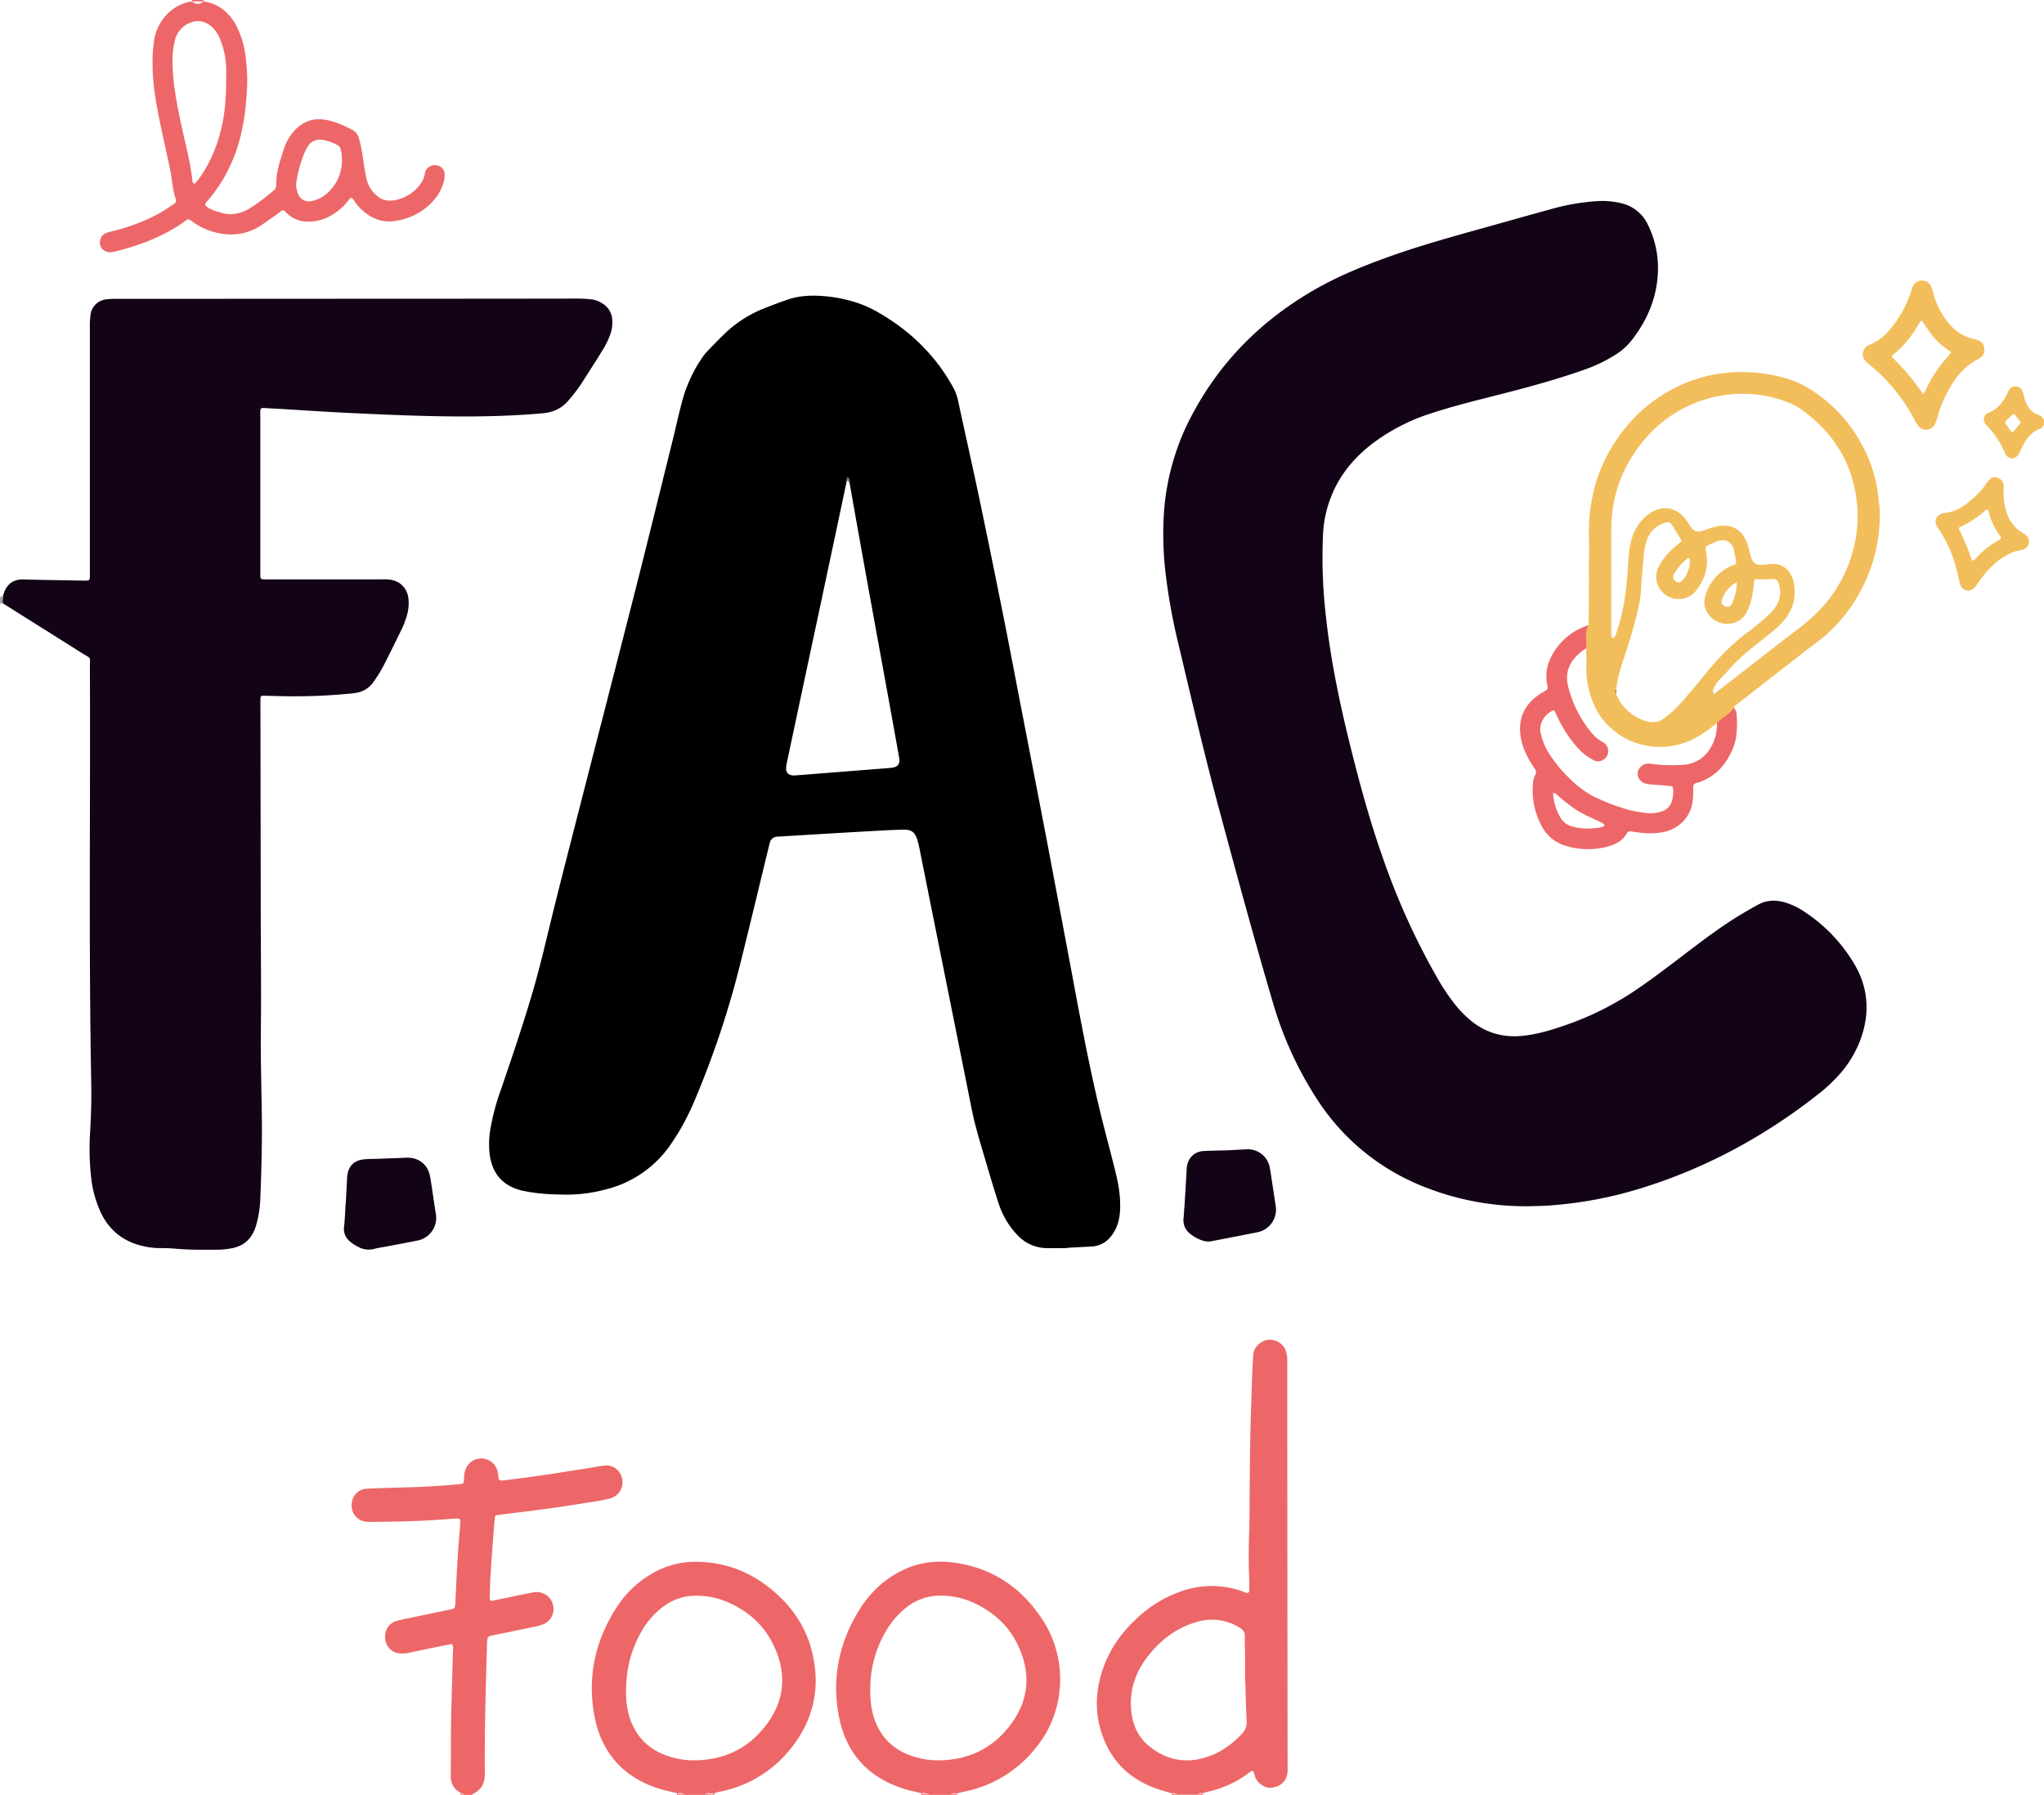 <svg xmlns="http://www.w3.org/2000/svg" viewBox="0 0 1205.58 1058.88"><defs><style>.cls-1{fill:#a5a7ad;}.cls-2{fill:#120316;}.cls-3{fill:#ed6768;}.cls-4{fill:#71747e;}.cls-5{fill:#c4cfc3;}.cls-6{fill:#3c302d;}.cls-7{fill:#f2be5b;}</style></defs><title>logo-fac</title><g id="Calque_2" data-name="Calque 2"><g id="Calque_1-2" data-name="Calque 1"><path class="cls-1" d="M2,356.12l-2,0v-3.84l1.77-1C3.39,352.84,2.75,354.48,2,356.12Z"/><path class="cls-2" d="M901.7,711.63A162,162,0,0,1,839,699.79,132.59,132.59,0,0,1,776.48,648a215.05,215.05,0,0,1-25.7-56.52c-11.17-37.84-21.46-75.93-31.72-114-8.93-33.17-16.67-66.64-24.61-100.06a346.7,346.7,0,0,1-6.79-37.73,195.42,195.42,0,0,1-1-39.28,143.58,143.58,0,0,1,17.6-57.82c16.44-30.11,39.9-53.35,69.36-70.68,14.23-8.37,29.43-14.64,44.94-20.21,18.5-6.64,37.41-11.91,56.33-17.18,13.23-3.68,26.43-7.47,39.68-11.06a128.08,128.08,0,0,1,27.34-4.78A46.33,46.33,0,0,1,956.65,120a22.93,22.93,0,0,1,15.16,12.28,57.83,57.83,0,0,1,5.9,30.69c-1.06,14-6.46,26.24-14.94,37.27a37.54,37.54,0,0,1-9.48,8.74,89.76,89.76,0,0,1-18.47,9c-16,5.7-32.28,10.13-48.68,14.33-14.08,3.6-28.21,7-42,11.53a115.83,115.83,0,0,0-34,17.35c-11.2,8.46-20,18.85-25.12,32.05a69,69,0,0,0-4.65,21.46A300,300,0,0,0,782.09,364c2.9,26.76,8.55,53,15.06,79,5.43,21.71,11.41,43.25,18.91,64.35a417.71,417.71,0,0,0,31.73,69.7,125.8,125.8,0,0,0,9.22,14,66.86,66.86,0,0,0,10.55,11.11c9.18,7.49,19.7,10.23,31.39,8.85,9.91-1.18,19.29-4.32,28.61-7.72a177.66,177.66,0,0,0,40.15-21.19c8.82-6.1,17.32-12.62,25.84-19.11,8.13-6.21,16.29-12.39,24.8-18.09,6-4,12.17-7.66,18.48-11.12,5.09-2.79,10.32-3,15.78-1.44a41.82,41.82,0,0,1,12,5.78,94.2,94.2,0,0,1,29.64,31.56c8.17,14.38,8.57,29.54,2.62,44.86a65.45,65.45,0,0,1-14.38,21.91,85.63,85.63,0,0,1-8.09,7.5c-32.17,25.7-67.7,45.17-107.14,57.27a237.51,237.51,0,0,1-51.22,9.8C911.3,711.5,906.49,711.47,901.7,711.63Z"/><path class="cls-2" d="M2,356.12c-1-1.57.25-3.23-.19-4.82.26-.76.49-1.52.79-2.26,2.08-5,5.79-7.32,11.26-7.18,11.35.31,22.71.45,34.06.66,1,0,1.92.06,2.88,0,1.88-.05,2.14-.3,2.21-2.27,0-1.28,0-2.56,0-3.84q0-72,0-144a41.52,41.52,0,0,1,.4-6.69,10.36,10.36,0,0,1,9.14-9.09,41.55,41.55,0,0,1,6.22-.31l182.37-.09q44.88,0,89.75-.08c2.55,0,5.11.19,7.66.42a15.14,15.14,0,0,1,6.71,2.41,12,12,0,0,1,5.88,9.88,21,21,0,0,1-1.54,9.39,52,52,0,0,1-3.56,7.31c-4.44,7.21-9,14.35-13.6,21.46a90.5,90.5,0,0,1-7.36,9.46c-4,4.69-9.05,6.81-15.06,7.35-16.43,1.47-32.89,1.92-49.38,1.86-22.24-.09-44.45-1.09-66.66-2.16-14.86-.71-29.7-1.83-44.55-2.6-6.85-.36-5.88-1.09-5.89,5.55q0,44.88,0,89.75c0,.8,0,1.6,0,2.4,0,3.05,0,3.18,3.18,3.17l67.67,0c1.6,0,3.21-.07,4.8.08,6.89.62,11.36,5.3,11.81,12.24a27.07,27.07,0,0,1-1.43,10.38,52.5,52.5,0,0,1-2.43,6.25q-5.34,11-10.86,21.9a83.51,83.51,0,0,1-6.07,9.76c-2.87,4.13-6.8,6-11.69,6.57a331.77,331.77,0,0,1-40.24,1.76c-4.32-.06-8.64-.21-12.95-.28-1.29,0-1.69.38-1.71,1.7-.05,2.88,0,5.76,0,8.64q.08,55.67.16,111.34c0,25.6.37,51.2.08,76.79-.25,22.4.89,44.78.56,67.17q-.24,15.84-.92,31.66a62.67,62.67,0,0,1-2.58,15.57c-2.27,7.47-7.05,11.93-14.81,13.21a42.78,42.78,0,0,1-6.67.72c-8.79.08-17.59.17-26.37-.61-3.19-.28-6.4-.33-9.59-.34a42,42,0,0,1-9.5-1.25c-10.87-2.59-19-8.72-24.09-18.82a65.4,65.4,0,0,1-6.13-21.56,155.46,155.46,0,0,1-.55-27.79c.53-9.27.78-18.54.6-27.82-1.54-81.58-.42-163.17-.79-244.76,0-7.55,1.21-5.26-5.17-9.31C32.55,375.33,17.24,365.75,2,356.12Z"/><path class="cls-2" d="M203.93,710q.34-6.45.68-12.91c.06-1.11.08-2.24.21-3.34.71-5.88,4-9.21,9.92-9.78,2.85-.28,5.74-.24,8.61-.35,5.42-.2,10.84-.37,16.27-.62,7.08-.33,12.75,3.91,14,10.9,1.05,5.64,1.76,11.34,2.62,17,.33,2.21.75,4.41,1,6.63A13.61,13.61,0,0,1,247,731.7c-6.23,1.34-12.51,2.44-18.78,3.64-2.5.48-5.06.77-7.5,1.46a12.66,12.66,0,0,1-9.26-1.1,21.32,21.32,0,0,1-5.18-3.41,9.35,9.35,0,0,1-3.35-8.5c.51-4.59.64-9.23.93-13.85Z"/><path class="cls-2" d="M724.07,678.64c3.66-.19,7.33-.42,11-.58A13.17,13.17,0,0,1,749,689.19c.61,3.46,1.09,6.94,1.62,10.41.61,3.94,1.2,7.88,1.8,11.82A13.59,13.59,0,0,1,741.54,727c-8.91,1.79-17.84,3.47-26.75,5.23a10.72,10.72,0,0,1-5.64-.39,22.25,22.25,0,0,1-7.08-3.89,10,10,0,0,1-4-9.2c.78-9.55,1.27-19.11,1.84-28.67a12.69,12.69,0,0,1,1.76-6.37c2.1-3.24,5.24-4.56,8.94-4.7,4.46-.18,8.93-.26,13.4-.38Z"/><path class="cls-3" d="M759.42,1023.8q-.09-95.22-.17-190.44c0-10.23,0-20.47,0-30.7a17.42,17.42,0,0,0-1-6.12c-1.76-4.8-8.1-7.55-12.69-5.47-3.82,1.73-6.15,4.5-6.41,8.77-.26,4.47-.53,8.93-.68,13.4-.37,11-.75,22-1,33.08-.23,11.19-.29,22.38-.41,33.57-.08,7.68,0,15.36-.24,23-.33,9.59-.44,19.17,0,28.75.11,2.24,0,4.48,0,6.72,0,1.2-.79,1.65-1.94,1.28-.61-.2-1.19-.48-1.79-.7A53.64,53.64,0,0,0,697,938.7a72.47,72.47,0,0,0-25.73,15.4c-10.2,9.15-17.72,20.09-21.67,33.32-3.47,11.64-3.69,23.31.1,34.91,6.08,18.63,19.26,29.59,37.84,34.6,1.22.33,2.44.7,3.66,1h0c1.09-.09,2.18-.19,2.9.9h12.48c.72-1.13,1.82-1,2.92-.89h0c.91-.29,1.81-.65,2.75-.85a61.84,61.84,0,0,0,23.83-10.77c.86-.63,1.63-1.53,2.88-1.52,1,1.14.94,2.68,1.53,4,1.57,3.48,5.51,6.17,9.16,5.88,4.68-.36,7.94-2.69,9.39-7a14,14,0,0,0,.42-4.26C759.47,1036.91,759.43,1030.35,759.42,1023.8Zm-27.12-.71c-6.27,6.64-13.54,11.63-22.43,14.06-12,3.27-22.82.65-32.27-7.15-6.47-5.33-9.62-12.62-10.4-20.89-1.21-12.82,3.08-23.92,11.17-33.62,7.41-8.89,16.42-15.56,27.78-18.66A30.51,30.51,0,0,1,728.91,959c.85.44,1.66,1,2.48,1.45a5.31,5.31,0,0,1,2.83,5.12c-.09,3.51.1,7,.11,10.54,0,5.11,0,10.22,0,15.33h.15c.25,8,.36,16,.82,23.94A9.64,9.64,0,0,1,732.3,1023.09Z"/><path class="cls-3" d="M314.71,939.4c-4.7.88-9.39,1.9-14.08,2.86l-11,2.26a2.4,2.4,0,0,1-.81-2c.16-4.31.24-8.63.5-12.94.47-7.5,1-15,1.58-22.48.26-3.67.55-7.33.89-11,.18-2,.39-2.15,2.28-2.38,10-1.26,20-2.41,30-3.8,9.17-1.27,18.31-2.76,27.46-4.22a76.17,76.17,0,0,0,8.45-1.71,10,10,0,0,0,3.79-17.13,9.1,9.1,0,0,0-7.59-2.16c-3.48.44-6.93,1.11-10.4,1.65-9.47,1.47-18.93,3-28.41,4.36-6.48,1-13,1.7-19.48,2.56-3.65.49-3.64.51-4.1-3.5a21.54,21.54,0,0,0-.47-2.34,9.9,9.9,0,0,0-13-6.34c-3.79,1.54-5.74,4.44-6.41,8.32-.2,1.09-.14,2.23-.24,3.35-.21,2.52-.24,2.61-2.84,2.86-9.55.9-19.11,1.53-28.71,1.8-8.63.24-17.26.44-25.88.86-5.13.25-8.77,4.39-8.83,9.56a9.42,9.42,0,0,0,8.48,9.9,36.39,36.39,0,0,0,4.31.1c12.79-.1,25.58-.34,38.35-1.24L267,896c.79-.06,1.59-.14,2.39-.16,1.79,0,2.16.37,2.12,2.32,0,.64-.07,1.27-.12,1.91-.51,6.53-1.11,13.06-1.51,19.6-.52,8.46-.86,16.92-1.28,25.39,0,.32,0,.64-.05,1-.22,2.73-.32,2.91-3,3.48-6.09,1.31-12.19,2.55-18.28,3.83-4.38.92-8.79,1.71-13.1,2.86-5,1.34-7.62,5.76-6.93,11.11A9.41,9.41,0,0,0,237,975.5a19.5,19.5,0,0,0,3.81-.35c3.6-.71,7.18-1.53,10.78-2.28,5-1,10-2,14.88-3,1.19,1.68.68,3.32.65,4.87-.3,12.31-.69,24.62-1,36.93-.15,6.71-.14,13.43-.18,20.15,0,5.44,0,10.88-.05,16.32a10,10,0,0,0,4.33,8.62c.51.38,1.05.72,1.58,1.08a1.92,1.92,0,0,1,1.81,1.08h4.8a6.26,6.26,0,0,1,1.09-.92c4.92-2.44,6.52-6.57,6.47-11.83-.23-24.8.51-49.58,1.24-74.36,0-1.28,0-2.56.16-3.83.23-2.22.63-2.64,2.89-3.11,8-1.65,16-3.25,23.93-4.94a34.42,34.42,0,0,0,6.44-1.75,9.81,9.81,0,0,0,5.38-12A10,10,0,0,0,314.71,939.4Z"/><path class="cls-3" d="M457.56,939.87c-14.09-12.52-30.46-19-49.5-18.42a49.58,49.58,0,0,0-22,6.08,60.37,60.37,0,0,0-22.55,21.07c-12.5,19.39-17.09,40.64-13,63.28,4,21.77,16.73,36.54,38.11,43.33,3.49,1.11,7.11,1.81,10.67,2.71,1.67,0,3.4-.35,4.8,1h11.52c1.05-1.31,2.5-.94,3.87-.93h0l1.89,0h0a17.26,17.26,0,0,1,2.26-.78,70.61,70.61,0,0,0,43-25.89c13-16.38,17.34-35,12.63-55.47C476.06,961.46,468.48,949.58,457.56,939.87Zm-6,78.25c-10.62,13.75-25.09,20.45-42.49,20.39a47.5,47.5,0,0,1-15.53-2.65c-12.35-4.29-19.83-12.93-23-25.52a52.34,52.34,0,0,1-1.28-11.83c-.06-14.09,3.06-25.37,9-35.86a46.37,46.37,0,0,1,14.4-15.82,30.69,30.69,0,0,1,16.64-5.39,46.07,46.07,0,0,1,20.07,3.84c11.7,5.12,20.86,13.15,26.53,24.61C464.3,986.74,463.13,1003.17,451.58,1018.12Z"/><path class="cls-3" d="M565.45,922.29c-10.94-1.9-21.65-1.12-31.89,3.54-11.59,5.27-20.41,13.66-27,24.39-11.43,18.55-15.7,38.73-12.16,60.22,3.7,22.48,16.4,37.69,38.31,44.76,3.48,1.12,7.11,1.82,10.67,2.71,1.66,0,3.39-.35,4.79,1h12.48c1.09-1.24,2.5-1,3.9-.88h0c1.23-.31,2.46-.68,3.71-.94a71.54,71.54,0,0,0,43.45-26.93,62.19,62.19,0,0,0,13.12-32,63.91,63.91,0,0,0-10.48-43.4C602.62,937.14,586.49,925.93,565.45,922.29Zm30.12,95.87c-10.62,13.74-25.11,20.43-42.51,20.35a47.46,47.46,0,0,1-15.52-2.67c-12.35-4.3-19.81-13-22.95-25.55a56.28,56.28,0,0,1-1.27-13.74A66.45,66.45,0,0,1,522.15,963a49,49,0,0,1,11.2-13.64,32.07,32.07,0,0,1,21.07-8,47.12,47.12,0,0,1,21.71,5.09c10.32,5.18,18.52,12.68,23.69,23C608.34,986.48,607.26,1003.06,595.57,1018.16Z"/><path class="cls-3" d="M399.36,1057.92v1h4.8C402.74,1057.68,400.79,1059.08,399.36,1057.92Z"/><path class="cls-3" d="M543.37,1057.91v1h4.8C546.74,1057.68,544.79,1059.08,543.37,1057.91Z"/><path class="cls-3" d="M415.68,1058.88h3.84c0-.17,0-.33,0-.49C418.25,1058.57,416.87,1057.94,415.68,1058.88Z"/><path class="cls-3" d="M560.64,1058.88h3.84l.06-.88C563.38,1058.91,561.76,1057.8,560.64,1058.88Z"/><path class="cls-3" d="M691.18,1058c0,.3,0,.6,0,.9h2.88c-.77-.94-2.1-.08-2.9-.9Z"/><path class="cls-3" d="M709.44,1058.88c0-.3,0-.59,0-.89-.82.81-2.14,0-2.92.89Z"/><path class="cls-3" d="M271.79,1057.8l-.11,1.08h1.92C273.16,1058.25,272.14,1058.59,271.79,1057.8Z"/><path class="cls-3" d="M419.87,1058.38a.36.36,0,0,1,0,.2c-.1.2-.21.3-.31.3h1.92c0-.32,0-.63,0-1A1.86,1.86,0,0,1,419.87,1058.38Z"/><path class="cls-3" d="M419.55,1058.38h.32a.7.7,0,0,0-.32-.43h0c0,.14,0,.29,0,.44Z"/><path d="M657.14,688.2c-3-11.93-6.24-23.8-9.07-35.76-7.1-30-12.52-60.38-18.2-90.68q-6-31.8-12-63.59c-4.61-24.17-9.32-48.32-14-72.47-4-20.55-7.86-41.12-11.95-61.64q-6.88-34.55-14.1-69c-4.14-19.69-8.55-39.33-12.82-59a28.52,28.52,0,0,0-3.08-8c-10.39-18.64-25.14-32.89-43.54-43.54A68,68,0,0,0,499.85,177a86,86,0,0,0-9.88-1.89c-8.47-1-16.94-1.2-25.16,1.57-5,1.69-9.91,3.57-14.8,5.52a71.67,71.67,0,0,0-23.8,15.83q-4.6,4.55-9.07,9.25a30.69,30.69,0,0,0-3,3.75,84.22,84.22,0,0,0-11.87,26c-2,7.4-3.59,14.9-5.43,22.34-7.27,29.3-14.45,58.62-21.88,87.88-11.12,43.81-22.45,87.56-33.66,131.35-5.5,21.5-11.07,43-16.34,64.56-3.4,13.95-6.66,27.93-10.7,41.72-5.78,19.78-12.41,39.29-19.09,58.77A133.76,133.76,0,0,0,289.44,665a52.64,52.64,0,0,0-.54,16.71c1.55,10.09,6.89,17,16.8,20.08,1.36.42,2.77.76,4.17,1,8,1.63,16.18,1.93,24.34,2a88.22,88.22,0,0,0,22.74-3A65.29,65.29,0,0,0,396.38,674c1.69-2.52,3.33-5.08,4.86-7.7a153.05,153.05,0,0,0,8.69-17.61,542.21,542.21,0,0,0,26.87-80.84c5.58-22.31,10.89-44.69,16.33-67,.3-1.24.62-2.48.94-3.72a4.53,4.53,0,0,1,4.08-3.5c.63-.1,1.28-.09,1.91-.13q18-1.08,35.92-2.16,13.17-.78,26.35-1.47c3.67-.2,7.35-.36,11-.38,4.19,0,6.08,1.35,7.5,5.34a40.89,40.89,0,0,1,1.44,5.56c2.07,10.18,4.08,20.36,6.12,30.55q11.4,56.85,22.8,113.72c1.29,6.42,2.46,12.88,4.12,19.21,2.3,8.8,5,17.51,7.55,26.23,2.09,7,4.19,14.09,6.52,21a47.76,47.76,0,0,0,10.65,17.47,23.74,23.74,0,0,0,17.44,7.77c4,.1,8,0,12,0v-.19l14.38-.76a15.13,15.13,0,0,0,11.48-6.09,23.91,23.91,0,0,0,4.15-8,36.62,36.62,0,0,0,1.19-10.93C660.66,702.81,659,695.49,657.14,688.2ZM526,452.94c-3.5.39-7,.6-10.52.87q-23.19,1.85-46.39,3.65a7.78,7.78,0,0,1-2.36-.12,3.74,3.74,0,0,1-3.09-3.75,15.52,15.52,0,0,1,.39-3.32q9.7-45.7,19.46-91.4,7.88-37,15.72-74.07c.1-.47.13-.95.19-1.43,1.13-.69,1.27.28,1.58.95,1.52,8.49,3,17,4.54,25.48Q510,335,514.61,360.27q4.07,22.39,8.16,44.79,3.81,21,7.58,42C531,450.6,529.55,452.55,526,452.94Z"/><path class="cls-4" d="M500.93,284.32l-1.58-.95a5.25,5.25,0,0,1-.09-.88.76.76,0,0,1,.83-.8,1,1,0,0,1,.69.46A2.37,2.37,0,0,1,500.93,284.32Z"/><path class="cls-5" d="M1006.62,412.79a13.67,13.67,0,0,1,4.09-5l0,1.82A10.52,10.52,0,0,1,1006.62,412.79Z"/><path class="cls-6" d="M952.26,407.09a4.9,4.9,0,0,1,.94-.06c0,.71,0,1.42,0,2.12A2,2,0,0,1,952.26,407.09Z"/><path class="cls-6" d="M951.49,405.1a1.75,1.75,0,0,1,.78,2A1.75,1.75,0,0,1,951.49,405.1Z"/><path class="cls-3" d="M120.05.82A7.52,7.52,0,0,1,120,0h-6.72a7.52,7.52,0,0,1,0,.82Z"/><path class="cls-3" d="M258.82,97.9a6.06,6.06,0,0,0-6.63,1.28,6,6,0,0,0-1.66,3.39c-1.17,8-11.05,15.24-19.6,15.77a11.69,11.69,0,0,1-9.15-3.31,18.46,18.46,0,0,1-5.67-9.81c-.83-3.9-1.43-7.85-2-11.79a81.7,81.7,0,0,0-2.39-11.72,8,8,0,0,0-4-5.17c-5-2.53-10-4.87-15.64-5.85-7.05-1.22-12.89.81-17.87,5.79a29.33,29.33,0,0,0-6.93,11.92c-2.19,6.67-4.5,13.36-4.34,20.54a4.33,4.33,0,0,1-1.83,3.68,116,116,0,0,1-13.83,10.31c-5,3-10.25,4.29-16,2.78-3.26-.86-6.5-1.69-9.27-3.73-1.09-.8-1.25-1.37-.5-2.37s1.41-1.74,2.13-2.59a89.68,89.68,0,0,0,12.8-20.75C142.92,81.88,145,66.58,145.76,51A98.42,98.42,0,0,0,145,34.75a55.36,55.36,0,0,0-5-18.39C135.87,8,129.6,2.26,120.05.82h0q-3.4,2.91-6.82,0C100.71,2.73,93,12.86,91.11,22.58A81.56,81.56,0,0,0,90,37.85c-.06,11.9,2.14,23.53,4.51,35.11,1.83,8.92,3.91,17.78,5.75,26.7,1.23,5.93,1.48,12,3.42,17.85a2.32,2.32,0,0,1-1.11,2.88c-2.82,1.81-5.57,3.75-8.49,5.39a112.36,112.36,0,0,1-27.67,10.58,25.08,25.08,0,0,0-4.12,1.23A5.84,5.84,0,0,0,59,143.9a5.69,5.69,0,0,0,5.66,4.9,12.85,12.85,0,0,0,3.31-.43c14.67-3.67,28.66-8.93,41.08-17.81,2.09-1.49,2.19-1.5,4.19,0a38.86,38.86,0,0,0,12.37,6.15c10.27,3,19.91,1.94,28.86-4.1,2.65-1.79,5.27-3.62,7.88-5.46.91-.65,1.76-1.38,2.66-2,1.93-1.45,1.93-1.44,3.56,0,.36.32.69.68,1,1a17.53,17.53,0,0,0,11.77,4.59,26.64,26.64,0,0,0,15.39-4.52,33,33,0,0,0,8.81-8.05c1.31-1.72,1.9-2.11,3.37.28a26.27,26.27,0,0,0,5.38,6.09c5.35,4.61,11.51,6.91,18.6,5.84a37.78,37.78,0,0,0,16.78-6.64c5.58-4,9.82-9.11,11.86-15.83a15.79,15.79,0,0,0,.71-4.72A5.28,5.28,0,0,0,258.82,97.9ZM115,108.19c-.39.4-.94,0-1.16-.38a3.54,3.54,0,0,1-.38-1.37c-1-9.25-3.26-18.23-5.3-27.26S104.22,61.39,103,52.37a109.49,109.49,0,0,1-1.23-18.64,54.45,54.45,0,0,1,1.18-9,14.89,14.89,0,0,1,8.5-11c4.83-2.28,9.36-1.43,13.38,2a19,19,0,0,1,4.85,7.05,49.17,49.17,0,0,1,3.68,16.28c.23,3.18,0,6.39,0,9.58,0,12.53-1.36,24.86-5.63,36.74a81.15,81.15,0,0,1-10,19.57A25.31,25.31,0,0,1,115,108.19Zm86.7-13.53a25.54,25.54,0,0,1-9.52,20,18.69,18.69,0,0,1-8.11,3.91,6.88,6.88,0,0,1-8.23-4.09,13.71,13.71,0,0,1-.81-8.44,76.78,76.78,0,0,1,4.23-15.17,36.19,36.19,0,0,1,1.9-3.85c2.12-3.85,5.43-5.2,9.67-4.45a30.16,30.16,0,0,1,8.47,3.16,2.88,2.88,0,0,1,1.45,1.81A20,20,0,0,1,201.65,94.66Z"/><path class="cls-3" d="M1024.25,421.3a5.75,5.75,0,0,0-1.73-3.84,24.23,24.23,0,0,0-3.52,2.4c-2,2-5,2.9-6.4,5.58a26.25,26.25,0,0,1-4.11,16.43,19.66,19.66,0,0,1-15.89,9.35,87,87,0,0,1-18.18-.51,8.15,8.15,0,0,0-4.69.31c-2.26,1-4,3.38-3.78,5.62a6,6,0,0,0,3.61,5.26,10.32,10.32,0,0,0,3.72.82c3.82.28,7.63.61,11.45.93,1.64.13,2,.47,2.1,2a19.93,19.93,0,0,1-.78,7.1,8.56,8.56,0,0,1-5.82,5.88,19.05,19.05,0,0,1-8,1.1,69.3,69.3,0,0,1-11.78-2,125.38,125.38,0,0,1-19.67-7.43,58,58,0,0,1-15.35-11.36,80,80,0,0,1-11.8-14.46,36.92,36.92,0,0,1-5-12.36c-.91-4.7,1.79-10.31,7.11-12.91a.85.85,0,0,1,1.2.35c.47.82.85,1.7,1.25,2.57a78.25,78.25,0,0,0,11.21,17.79,33.67,33.67,0,0,0,10.32,8.44,5.69,5.69,0,0,0,5.5.11,6,6,0,0,0,1.47-9.71,5,5,0,0,0-1.15-.85c-4.39-2.3-7.44-6-10.19-10A70.05,70.05,0,0,1,925,405.38c-2.2-8.47.62-15,7.06-20.4a14.34,14.34,0,0,1,4.88-3h0l0-13.23c-1.48.59-3,1.12-4.43,1.8a36.64,36.64,0,0,0-18.22,18.27,24.14,24.14,0,0,0-2,13.55c.06.48.22.94.29,1.41.42,2.81.4,2.79-1.88,4.24a48,48,0,0,0-5.18,3.44c-5.85,4.85-9.08,11-9,18.75a34.58,34.58,0,0,0,3.31,13.87,53.72,53.72,0,0,0,5.21,9.15c.9,1.27,1.32,2.42.47,4a11.49,11.49,0,0,0-1.3,4.58,43.79,43.79,0,0,0,5.31,25.88,23.08,23.08,0,0,0,14.21,11.37,44.42,44.42,0,0,0,22.74.83c5.19-1.22,10.13-3.12,13-8.18a2.46,2.46,0,0,1,2.84-1.21c1.26.22,2.52.45,3.79.61,5.41.68,10.81.87,16.17-.52a21.12,21.12,0,0,0,16.21-19.13c.21-2.39.18-4.79.21-7.19a2.18,2.18,0,0,1,1.46-2.22c.44-.17.92-.24,1.38-.39,10-3.19,16.32-10.19,20.36-19.61C1024.76,435.35,1024.75,428.36,1024.25,421.3Zm-77.94,65.57a1,1,0,0,1-.54.64,13.66,13.66,0,0,1-2.74.82c-5.4.67-10.78.8-16.06-.87a11.27,11.27,0,0,1-6.86-5.53A32.69,32.69,0,0,1,916,468c1.38-.39,2,.49,2.64,1.12a97.79,97.79,0,0,0,8.91,7.18c4.4,3.22,9.34,5.4,14.25,7.66,1.44.66,2.85,1.39,4.24,2.14A.92.92,0,0,1,946.31,486.87Z"/><path class="cls-7" d="M1149.41,229.91c4.24-7.46,9.4-14.09,17.35-18a8.49,8.49,0,0,0,1.58-1.08,5.12,5.12,0,0,0,2.07-4.37c0-3-1.25-4.79-3.81-5.75a21.3,21.3,0,0,0-2.76-.79c-6.9-1.59-12-5.69-16.09-11.31a47.84,47.84,0,0,1-7.56-15.92,22.17,22.17,0,0,0-1.41-4.06,5.47,5.47,0,0,0-5.06-3.08,5.6,5.6,0,0,0-5.45,3.27c-.53,1.15-.84,2.41-1.26,3.62a68.15,68.15,0,0,1-9.07,17.88c-4,5.51-8.57,10.33-15,13a8.26,8.26,0,0,0-1.69.89,5.79,5.79,0,0,0-1.26,8.42,19,19,0,0,0,2.43,2.31c2,1.79,4.19,3.46,6.14,5.34a109.51,109.51,0,0,1,18.38,23.24c1.38,2.34,2.55,4.8,4,7.09a5.8,5.8,0,0,0,10.21-.29,23.29,23.29,0,0,0,1.79-4.94A70.43,70.43,0,0,1,1149.41,229.91Zm-10.13-6.51c-1.75,2.79-2.91,5.94-4.84,9.11-2.24-3-4.13-5.54-6.06-8.06a117.25,117.25,0,0,0-11.87-13.13c-.68-.66-.79-1.39,0-2,6.53-5.11,11.4-11.58,15.51-18.7a12,12,0,0,1,1.36-1.55c2.82,3.51,4.79,7.38,7.69,10.57a51.34,51.34,0,0,0,9.81,8.06c-1.89,2.89-4.35,5.12-6.3,7.74S1141,220.7,1139.28,223.4Z"/><path class="cls-7" d="M1194.64,315.55c-.74-.6-1.58-1.08-2.38-1.61a20.76,20.76,0,0,1-8.41-10.76,34.88,34.88,0,0,1-2.12-12.7c0-1.42.08-2.87,0-4.3-.16-2.38-1.68-3.69-3.8-4.42-1.92-.66-3.45.11-4.73,1.47a23.23,23.23,0,0,0-2.08,2.64,47.29,47.29,0,0,1-8.1,8.79c-4.65,4-9.64,7.41-16,7.94a7.14,7.14,0,0,0-2.29.65,4.89,4.89,0,0,0-2.36,7.16c.39.69.87,1.34,1.3,2a76.93,76.93,0,0,1,9.74,21.27c1,3.53,1.71,7.13,2.61,10.69a5.11,5.11,0,0,0,3.82,3.91c2.07.52,3.75-.39,5.1-1.93.42-.47.69-1.07,1.08-1.58,1.93-2.54,3.73-5.2,5.84-7.59,4.61-5.21,9.94-9.49,16.62-11.8a36.68,36.68,0,0,1,4.17-1,5,5,0,0,0,4.06-4.23A4.77,4.77,0,0,0,1194.64,315.55Zm-16.17,3.32a54.14,54.14,0,0,0-13.33,10.78c-1.47,1.61-1.89,1.47-2.67-.79a128.26,128.26,0,0,0-7.27-17.08c.3-.34.45-.68.7-.79a58.89,58.89,0,0,0,15.16-9.9c.74-.65,1.68-.42,1.86.46,1.19,5.88,4.07,11,7.48,15.65A3.85,3.85,0,0,1,1178.47,318.87Z"/><path class="cls-7" d="M1205.56,248.84a4.22,4.22,0,0,0-3-4c-5-1.56-7.23-5.47-8.58-10.12-.35-1.22-.53-2.51-1-3.7a4.75,4.75,0,0,0-4-3.11,4.43,4.43,0,0,0-4.26,2.51c-.38.7-.62,1.48-1,2.19a28.24,28.24,0,0,1-4.26,6.35,18.64,18.64,0,0,1-6.62,4.59c-3.11,1.32-3.58,4.47-1.4,7.1.41.49.91.9,1.33,1.38a53.78,53.78,0,0,1,8.41,12.2c.56,1.15,1,2.34,1.56,3.51a4.91,4.91,0,0,0,4.16,2.72,4.85,4.85,0,0,0,3.57-2.27,33.21,33.21,0,0,0,1.71-3.43c2.4-5,5.21-9.53,10.75-11.68A4,4,0,0,0,1205.56,248.84Zm-18.41,6.21c-1.79-.84-2.32-2.63-3.39-3.94-1.21-1.47-1.63-2.29.48-3.91a36.74,36.74,0,0,0,3.06-2.92c1.5,0,1.64,1.39,2.38,2.13s1.45,1.69,2.37,2.77Z"/><path class="cls-7" d="M1108.74,302c0-2.74-.54-5.4-.79-8.1a82.43,82.43,0,0,0-9.24-30.54,85.44,85.44,0,0,0-21.83-27.07c-6.86-5.6-14.14-10.34-22.79-12.87a90.17,90.17,0,0,0-24.51-3.87,88.25,88.25,0,0,0-23.76,2.53,89.31,89.31,0,0,0-48.09,31.51c-14.36,18.1-20.87,39-20.55,62,.05,4.3.26,8.58.06,12.9-.22,5.11,0,10.23-.06,15.35,0,8.32-.13,16.63-.19,25-2.55,3.95-1.09,8.36-1.45,12.57.19,4.16.15,8.32.1,12.48a52.28,52.28,0,0,0,4.75,22.33c7.43,16.55,25.58,26.28,43.49,24.2,11.44-1.33,20.44-6.84,28.88-13.94,2.91-3.36,7.62-4.77,9.76-9a7,7,0,0,1,.91-1.1q20.21-15.81,40.45-31.57c5.31-4.11,10.87-7.91,15.69-12.61A95.16,95.16,0,0,0,1108.74,302ZM1000.05,404.67c-3.1,3.66-6.16,7.35-9.4,10.89a52.64,52.64,0,0,1-11.7,9.85c-4.35,1.31-8.46.36-12.32-1.64-6.22-3.23-11-7.89-13.45-14.61a4.31,4.31,0,0,1-.41-1.8.67.67,0,0,0,.43-.33,88,88,0,0,1,4.24-17.67c2.53-7.41,4.85-14.88,6.84-22.45,1.75-6.65,3.38-13.3,3.71-20.24.3-6.38,1-12.75,1.56-19.12a33.06,33.06,0,0,1,2.19-9.79,15.33,15.33,0,0,1,10.79-9.41c1.77-.47,2.72-.11,3.67,1.4,1.94,3.08,3.81,6.21,5.75,9.38-1.62,1.4-3.22,2.71-4.76,4.11a39.18,39.18,0,0,0-8.93,11.19A13.17,13.17,0,0,0,1000,348.91c5.36-6.64,7.93-14.17,6.33-22.8-.12-.63-.19-1.26-.33-1.89a1.89,1.89,0,0,1,1.11-2.35q2.16-1,4.35-2a15.14,15.14,0,0,1,2.25-.82c4.41-1.18,7.88.88,8.93,5.37.54,2.33,1,4.69,1.37,7a1.35,1.35,0,0,1-.8,1.57c-1,.43-2.09.81-3.08,1.32A27.5,27.5,0,0,0,1005.73,352c-1.26,4.39,0,8.25,2.89,11.56,5.58,6.3,17.61,6.55,22-3.16a40.62,40.62,0,0,0,3.36-11.95c.26-2.18.58-4.35.92-6.8a60.08,60.08,0,0,0,10.75-.09,3,3,0,0,1,3.26,2.2,14.83,14.83,0,0,1-1.13,13.37,25,25,0,0,1-5.59,6.54c-3.51,3-7,6.12-10.73,8.85-9.64,7.05-17.8,15.56-25.34,24.73C1004.12,399.72,1002.12,402.23,1000.05,404.67Zm-3.34-73.32a17.71,17.71,0,0,1-4,10.66c-1.3,1.7-2.62,2-4.12,1.05-1.83-1.12-2.25-2.54-1.19-4.46a31.43,31.43,0,0,1,7.05-8.4c.45-.39.86-1.06,1.6-.79C997.06,329.79,996.56,330.74,996.71,331.35Zm27.62,12.15a29.49,29.49,0,0,1-2.87,12.74c-1,2-2.9,2.36-4.78,1a2.63,2.63,0,0,1-1.07-3.34A17.82,17.82,0,0,1,1024.33,343.5Zm66.5-12c-5.69,15.8-15.64,28.4-28.95,38.52-10.05,7.63-20,15.43-29.94,23.15l-21.21,16.44a2.58,2.58,0,0,1-.58-1.38c1.33-5.83,6.22-9.12,9.76-13.31,7.58-9,17.4-15.47,26.32-23,7.65-6.44,13.12-14.06,12.25-24.7-.38-4.71-1.64-9.19-5.62-12.26-2.95-2.27-6.33-2.66-10-2.08-7.58,1.2-9.36-.12-10.93-7.5-2.94-13.82-11.41-18.32-24.82-13.19-6.53,2.5-7.72,2.11-11.36-3.67-6.71-10.65-17.54-11.63-26.6-2.36-6.87,7-8.22,16.07-8.76,25.23-.82,13.75-2.09,27.39-6.6,40.52-.6,1.75-.61,3.89-2.82,4.67-.77-1.66-.61-3.43-.61-5.19,0-19.49,0-39,0-58.49a79.72,79.72,0,0,1,17.88-51.45,75.64,75.64,0,0,1,46.64-28,73.21,73.21,0,0,1,39.54,3.85c5.31,2,9.83,5.33,14.1,9,13,11,21.62,24.68,25.28,41.35A77.9,77.9,0,0,1,1090.83,331.48Z"/></g></g></svg>